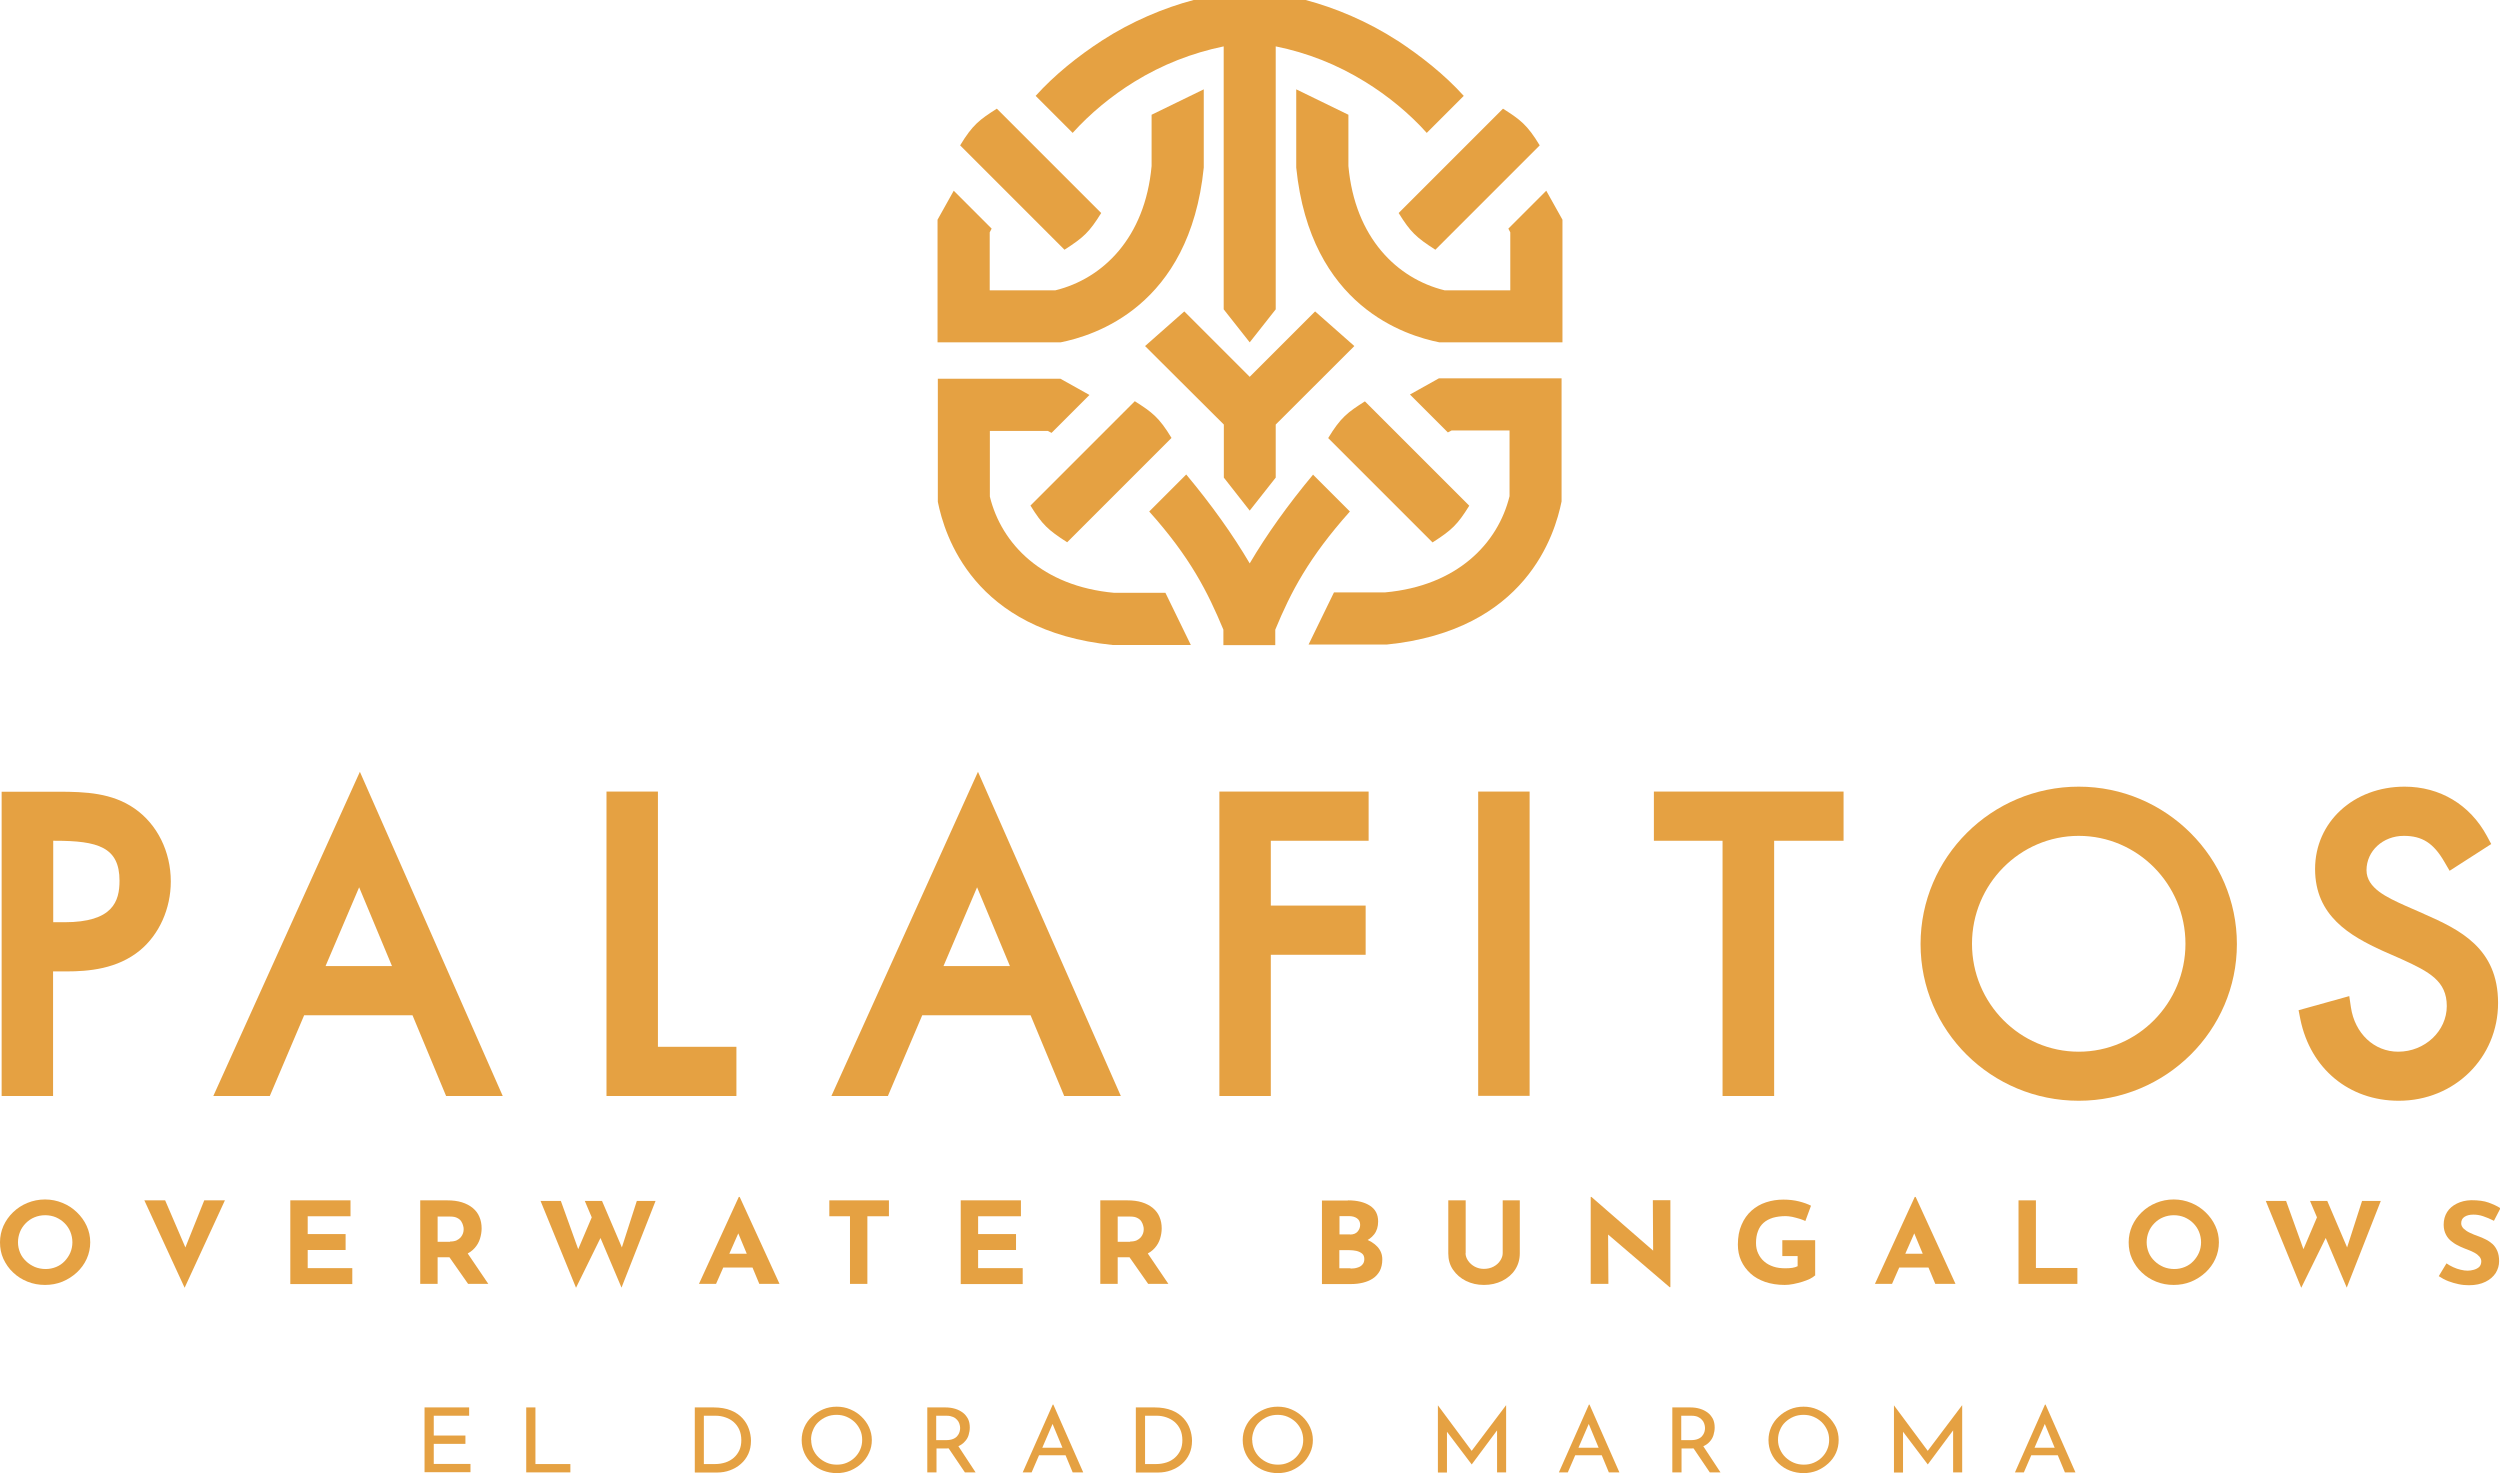 <?xml version="1.0" encoding="UTF-8"?>
<svg id="Capa_2" data-name="Capa 2" xmlns="http://www.w3.org/2000/svg" viewBox="0 0 168.18 99.1">
  <defs>
    <style>
      .cls-1 {
        fill: #e5a142;
        stroke-width: 0px;
      }
    </style>
  </defs>
  <g id="Capa_1-2" data-name="Capa 1">
    <g>
      <g>
        <path class="cls-1" d="M28.56,94.68h3v.56h-2.38v1.33h2.13v.56h-2.13v1.35h2.47v.56h-3.09v-4.37Z"/>
        <path class="cls-1" d="M35.4,94.68h.62v3.81h2.35v.56h-2.97v-4.37Z"/>
        <path class="cls-1" d="M46.74,99.05v-4.37h1.26c.46,0,.85.07,1.17.2.32.13.58.31.78.53.2.22.34.46.43.72.09.26.14.53.14.79,0,.33-.06.63-.18.89-.12.26-.29.49-.5.67-.21.19-.46.33-.73.43-.27.1-.56.15-.87.15h-1.48ZM47.36,98.49h.74c.26,0,.49-.04.71-.11.21-.07.4-.18.56-.32.16-.14.28-.31.37-.5.09-.2.13-.43.13-.68,0-.27-.05-.51-.14-.71s-.22-.37-.38-.51c-.16-.14-.34-.24-.55-.31-.2-.07-.42-.11-.65-.11h-.8v3.25Z"/>
        <path class="cls-1" d="M53.93,96.87c0-.3.06-.59.18-.86.12-.27.29-.51.51-.71.22-.21.47-.37.75-.49.28-.12.59-.18.92-.18s.63.06.91.18c.28.12.54.28.75.49.22.21.39.45.51.71.12.27.19.55.19.86s-.06.6-.19.87c-.12.27-.3.51-.51.71s-.47.36-.75.48c-.28.11-.59.17-.91.17s-.63-.06-.92-.17-.53-.27-.75-.47c-.22-.2-.39-.44-.51-.71-.12-.27-.18-.56-.18-.88ZM54.57,96.87c0,.23.05.45.13.64.09.2.21.38.37.53.16.15.34.27.55.36.21.09.43.13.68.13s.46-.04.67-.13c.21-.09.39-.21.54-.36.15-.15.28-.33.36-.53.09-.2.13-.42.13-.65s-.04-.45-.13-.65c-.09-.2-.21-.38-.37-.54-.16-.15-.34-.27-.55-.36-.21-.09-.43-.13-.67-.13s-.47.04-.68.13-.39.21-.55.36-.28.33-.36.54c-.09.2-.13.42-.13.65Z"/>
        <path class="cls-1" d="M63.6,94.68c.23,0,.45.03.65.09s.37.15.52.26c.15.11.26.26.35.42.08.17.12.36.12.58,0,.17-.03.34-.08.51s-.14.32-.27.45c-.12.14-.28.24-.48.33s-.44.12-.73.12h-.68v1.61h-.62v-4.37h1.23ZM63.66,96.88c.18,0,.34-.03.46-.08.12-.05.22-.12.28-.2.07-.08.12-.17.15-.27.03-.1.04-.19.04-.27,0-.09-.02-.18-.05-.28-.03-.1-.08-.18-.15-.26-.07-.08-.16-.15-.28-.2s-.25-.08-.41-.08h-.72v1.64h.67ZM64.42,97.21l1.21,1.84h-.72l-1.23-1.82.73-.02Z"/>
        <path class="cls-1" d="M68.8,99.05l2.02-4.56h.04l2.01,4.56h-.71l-1.51-3.64.44-.27-1.69,3.91h-.61ZM69.98,97.39h1.72l.2.51h-2.1l.18-.51Z"/>
        <path class="cls-1" d="M76.41,99.05v-4.37h1.26c.46,0,.84.07,1.17.2.32.13.58.31.78.53.2.22.34.46.43.72.09.26.14.53.14.79,0,.33-.06.63-.18.89s-.29.49-.5.67c-.21.19-.46.33-.73.43-.27.1-.57.15-.87.15h-1.48ZM77.03,98.49h.74c.26,0,.49-.04.71-.11s.4-.18.56-.32c.16-.14.28-.31.37-.5.09-.2.13-.43.13-.68,0-.27-.05-.51-.14-.71-.09-.2-.22-.37-.38-.51-.16-.14-.35-.24-.55-.31-.2-.07-.42-.11-.64-.11h-.8v3.25Z"/>
        <path class="cls-1" d="M83.6,96.87c0-.3.06-.59.18-.86.12-.27.29-.51.51-.71.22-.21.47-.37.75-.49.28-.12.59-.18.92-.18s.63.06.91.18c.28.12.53.28.75.49.22.21.39.45.51.71.12.27.19.55.19.86s-.06.6-.19.87-.29.51-.51.71-.47.36-.75.48c-.28.11-.59.17-.91.17s-.63-.06-.92-.17c-.28-.11-.53-.27-.75-.47-.22-.2-.39-.44-.51-.71-.12-.27-.18-.56-.18-.88ZM84.24,96.87c0,.23.05.45.13.64.09.2.21.38.37.53.16.15.34.27.55.36.21.09.43.13.68.13s.46-.04.67-.13c.21-.09.39-.21.54-.36.15-.15.27-.33.36-.53.09-.2.13-.42.13-.65s-.05-.45-.13-.65c-.09-.2-.21-.38-.37-.54-.16-.15-.34-.27-.55-.36-.21-.09-.43-.13-.67-.13s-.47.04-.68.13c-.21.09-.39.21-.55.36s-.28.33-.36.54c-.08.2-.13.42-.13.65Z"/>
        <path class="cls-1" d="M96.73,99.05v-4.51h0l2.42,3.26-.26-.05,2.42-3.21h.01v4.51h-.61v-3.18l.04.3-1.74,2.34h-.01l-1.77-2.34.11-.27v3.16h-.6Z"/>
        <path class="cls-1" d="M104.87,99.05l2.02-4.56h.04l2.01,4.56h-.71l-1.51-3.64.44-.27-1.69,3.91h-.61ZM106.05,97.39h1.72l.2.51h-2.1l.18-.51Z"/>
        <path class="cls-1" d="M113.71,94.68c.24,0,.45.03.65.09s.37.15.52.26c.15.11.26.26.35.42.08.17.12.36.12.58,0,.17-.03.34-.08.51-.05.17-.14.32-.26.45-.12.14-.28.24-.48.33s-.44.12-.73.12h-.68v1.61h-.62v-4.37h1.23ZM113.77,96.88c.18,0,.34-.03.46-.08s.22-.12.28-.2c.07-.08.12-.17.15-.27.03-.1.04-.19.04-.27,0-.09-.02-.18-.05-.28-.03-.1-.08-.18-.15-.26-.07-.08-.16-.15-.27-.2s-.25-.08-.41-.08h-.72v1.64h.67ZM114.53,97.21l1.21,1.84h-.72l-1.23-1.82.73-.02Z"/>
        <path class="cls-1" d="M118.97,96.87c0-.3.06-.59.18-.86.12-.27.29-.51.51-.71.22-.21.47-.37.75-.49.28-.12.59-.18.92-.18s.63.06.91.18c.28.12.53.28.75.49.22.21.39.45.52.71.12.27.18.55.18.86s-.06.6-.18.87c-.12.27-.3.51-.52.71s-.47.36-.75.48c-.28.11-.59.17-.91.17s-.63-.06-.92-.17-.53-.27-.75-.47c-.22-.2-.39-.44-.51-.71-.12-.27-.18-.56-.18-.88ZM119.61,96.87c0,.23.05.45.14.64.09.2.21.38.37.53.16.15.34.27.55.36.21.09.44.13.68.13s.46-.04.67-.13c.21-.09.39-.21.54-.36.15-.15.28-.33.36-.53.09-.2.13-.42.13-.65s-.04-.45-.13-.65c-.09-.2-.21-.38-.37-.54-.16-.15-.34-.27-.55-.36-.21-.09-.43-.13-.67-.13s-.47.04-.68.13c-.21.09-.39.21-.55.36-.16.15-.28.33-.36.54-.09.2-.13.42-.13.65Z"/>
        <path class="cls-1" d="M127.41,99.05v-4.51h0l2.42,3.26-.26-.05,2.42-3.21h.01v4.51h-.61v-3.18l.04.3-1.74,2.34h-.01l-1.77-2.34.11-.27v3.16h-.6Z"/>
        <path class="cls-1" d="M135.55,99.05l2.02-4.56h.04l2.01,4.56h-.71l-1.51-3.64.44-.27-1.69,3.91h-.61ZM136.73,97.39h1.72l.2.51h-2.1l.18-.51Z"/>
      </g>
      <g>
        <path class="cls-1" d="M9.05,54.39h0c-1.51-1.05-3.29-1.13-5.13-1.13H.11v20.47h3.46v-8.38h.88c1.51,0,3.44-.16,4.97-1.42,1.29-1.07,2.07-2.8,2.07-4.63,0-2.01-.91-3.85-2.44-4.91ZM8.04,59.25c0,1.38-.44,2.79-3.7,2.79h-.76v-5.48h.12c2.88,0,4.34.42,4.34,2.69Z"/>
        <path class="cls-1" d="M14.36,73.73h3.79l2.31-5.43h7.29l2.26,5.43h3.81l-9.61-21.81-9.86,21.81ZM24.16,59.69l2.21,5.3h-4.47l2.26-5.3Z"/>
        <polygon class="cls-1" points="44.26 53.25 40.8 53.25 40.8 73.73 49.54 73.73 49.54 70.42 44.26 70.42 44.26 53.25"/>
        <path class="cls-1" d="M55.94,73.73h3.79l2.31-5.43h7.29l2.26,5.43h3.81l-9.61-21.81-9.86,21.81ZM65.73,59.69l2.21,5.3h-4.47l2.26-5.3Z"/>
        <polygon class="cls-1" points="82.03 73.73 85.49 73.73 85.49 64.23 91.87 64.23 91.87 60.92 85.49 60.92 85.49 56.56 92.07 56.56 92.07 53.25 82.03 53.25 82.03 73.73"/>
        <rect class="cls-1" x="99.44" y="53.25" width="3.46" height="20.47"/>
        <polygon class="cls-1" points="111.26 56.56 115.88 56.56 115.88 73.73 119.35 73.73 119.35 56.56 124.02 56.56 124.02 53.25 111.26 53.25 111.26 56.56"/>
        <path class="cls-1" d="M139.84,52.92c-5.87,0-10.64,4.75-10.64,10.59s4.77,10.54,10.64,10.54,10.64-4.73,10.64-10.54-4.77-10.59-10.64-10.59ZM147.02,63.49c0,4-3.22,7.26-7.18,7.26s-7.18-3.26-7.18-7.26,3.22-7.26,7.18-7.26,7.18,3.26,7.18,7.26Z"/>
        <path class="cls-1" d="M163.07,61.48l-1.28-.56c-1.21-.55-2.59-1.17-2.59-2.38,0-1.29,1.1-2.31,2.51-2.31,1.24,0,2,.49,2.73,1.75l.35.6,2.8-1.8-.29-.54c-1.14-2.11-3.16-3.32-5.54-3.32-3.43,0-6.02,2.38-6.02,5.54s2.35,4.5,4.56,5.51l1.25.55c1.89.86,3.05,1.48,3.05,3.16s-1.47,3.07-3.27,3.07c-1.62,0-2.92-1.23-3.18-2.99l-.11-.75-3.41.95.12.61c.68,3.33,3.28,5.48,6.62,5.48,3.75,0,6.68-2.89,6.68-6.58s-2.58-4.93-4.99-5.99Z"/>
      </g>
      <g>
        <path class="cls-1" d="M0,83.57c0-.39.08-.75.23-1.1.16-.35.37-.65.65-.92.28-.27.6-.48.97-.63.37-.15.76-.23,1.18-.23s.8.08,1.17.23c.37.15.69.36.97.63s.5.57.66.92c.16.35.24.71.24,1.1s-.08.77-.24,1.12-.38.65-.66.91c-.28.26-.61.47-.97.62-.37.15-.76.22-1.17.22s-.81-.07-1.18-.22c-.37-.15-.69-.35-.97-.62-.28-.26-.49-.57-.65-.91-.16-.35-.23-.72-.23-1.12ZM1.21,83.57c0,.25.05.48.14.7.09.22.23.41.4.57.17.17.37.29.59.39.22.09.47.14.73.14s.49-.05.71-.14c.22-.09.41-.22.57-.39s.29-.36.38-.57.14-.45.14-.7-.05-.49-.14-.71c-.09-.22-.22-.41-.39-.58s-.36-.29-.58-.39c-.22-.09-.46-.14-.72-.14s-.5.05-.72.14-.41.22-.58.39c-.17.17-.3.36-.39.58s-.14.46-.14.71Z"/>
        <path class="cls-1" d="M11.11,80.75l1.74,4.05-.68-.13,1.57-3.92h1.39l-2.71,5.88-2.71-5.88h1.4Z"/>
        <path class="cls-1" d="M19.53,80.75h4.05v1.07h-2.88v1.2h2.55v1.07h-2.55v1.22h3v1.07h-4.17v-5.62Z"/>
        <path class="cls-1" d="M30.08,80.75c.37,0,.7.04.99.13.29.09.53.22.73.38.2.17.35.36.45.6.1.23.15.49.15.78,0,.23-.04.46-.11.69-.07.23-.19.44-.36.63s-.38.34-.65.45c-.27.11-.6.17-1,.17h-.84v1.79h-1.17v-5.62h1.8ZM30.28,83.52c.18,0,.33-.03.44-.08.12-.06.21-.13.28-.21.07-.09.12-.18.15-.27.03-.09.04-.18.04-.26,0-.06,0-.14-.03-.23-.02-.09-.06-.19-.12-.29-.06-.1-.15-.18-.27-.24-.12-.07-.28-.1-.49-.1h-.84v1.7h.83ZM31.38,84.2l1.47,2.17h-1.36l-1.5-2.14,1.4-.03Z"/>
        <path class="cls-1" d="M36.36,80.79h1.37l1.27,3.53-.19-.08,1.11-2.61.54,1.52-1.71,3.48-2.39-5.85ZM39.34,80.79h1.16l1.46,3.42-.21-.03,1.09-3.39h1.26l-2.29,5.83-2.47-5.83Z"/>
        <path class="cls-1" d="M47.02,86.37l2.68-5.85h.06l2.68,5.85h-1.36l-1.71-4.11.85-.55-2.05,4.66h-1.15ZM48.86,84.34h1.78l.41.93h-2.56l.36-.93Z"/>
        <path class="cls-1" d="M55.8,80.75h4v1.07h-1.45v4.55h-1.17v-4.55h-1.39v-1.07Z"/>
        <path class="cls-1" d="M64.63,80.75h4.05v1.07h-2.88v1.2h2.55v1.07h-2.55v1.22h3v1.07h-4.17v-5.62Z"/>
        <path class="cls-1" d="M75.83,80.75c.37,0,.7.04.99.13.29.09.53.22.73.38.2.17.35.36.45.6.1.23.15.49.15.78,0,.23-.04.46-.11.69-.07.23-.19.44-.36.63s-.38.34-.65.45c-.27.11-.6.17-1,.17h-.84v1.79h-1.17v-5.62h1.8ZM76.03,83.52c.18,0,.33-.03.44-.08.12-.06.21-.13.28-.21.07-.09.12-.18.15-.27.03-.09.04-.18.04-.26,0-.06,0-.14-.03-.23-.02-.09-.06-.19-.12-.29-.06-.1-.15-.18-.27-.24-.12-.07-.28-.1-.49-.1h-.84v1.7h.83ZM77.13,84.2l1.47,2.17h-1.36l-1.5-2.14,1.4-.03Z"/>
        <path class="cls-1" d="M90.68,80.75c.62,0,1.11.12,1.48.36.37.24.55.59.55,1.06,0,.35-.09.64-.27.87-.18.23-.42.4-.73.52s-.66.17-1.06.17l-.19-.6c.49,0,.92.06,1.3.19s.68.31.9.55c.22.24.33.52.33.85,0,.31-.06.56-.17.78-.12.21-.27.38-.47.51s-.42.22-.67.28-.5.09-.77.09h-1.98v-5.62h1.74ZM90.82,83.05c.23,0,.4-.07.51-.2.11-.13.17-.28.17-.45,0-.19-.07-.34-.21-.44s-.32-.15-.55-.15h-.63v1.23h.71ZM90.86,85.34c.17,0,.33-.02.47-.07.14-.04.25-.11.33-.21.08-.09.12-.21.12-.36,0-.16-.05-.29-.15-.37-.1-.08-.22-.14-.38-.18-.15-.03-.31-.05-.48-.05h-.67v1.22h.75Z"/>
        <path class="cls-1" d="M98.59,84.3c0,.18.06.35.17.51s.26.3.45.4c.19.1.39.15.61.15.24,0,.46-.05.65-.15.19-.1.34-.23.45-.4s.17-.33.17-.51v-3.55h1.15v3.57c0,.41-.11.78-.32,1.1-.21.32-.51.57-.87.75-.37.18-.77.27-1.22.27s-.84-.09-1.21-.27c-.36-.18-.65-.43-.87-.75-.22-.32-.32-.68-.32-1.1v-3.57h1.17v3.55Z"/>
        <path class="cls-1" d="M112.33,86.6l-4.5-3.85.35.18.02,3.44h-1.19v-5.85h.05l4.41,3.84-.26-.11-.02-3.51h1.18v5.85h-.03Z"/>
        <path class="cls-1" d="M122.09,85.81c-.07.07-.18.14-.33.22-.15.07-.32.14-.52.2s-.4.11-.6.15c-.2.04-.4.06-.58.06-.48,0-.92-.07-1.31-.2-.39-.14-.72-.32-.99-.57s-.48-.53-.63-.86c-.15-.33-.22-.69-.22-1.08,0-.51.08-.96.25-1.34.16-.38.39-.7.67-.95s.61-.44.98-.56c.37-.12.75-.18,1.16-.18.38,0,.73.04,1.05.12.32.08.59.18.81.29l-.38,1.03c-.1-.05-.23-.1-.39-.15-.16-.05-.33-.09-.49-.13-.17-.03-.32-.05-.44-.05-.32,0-.61.04-.86.11-.25.08-.46.19-.63.34-.17.15-.3.34-.38.57-.09.23-.13.49-.13.79,0,.27.05.5.15.71.1.21.23.39.41.54.17.15.38.26.62.34.24.08.5.11.8.11.17,0,.32-.01.46-.03.14-.02.26-.06.36-.11v-.68h-1.03v-1.07h2.21v2.38Z"/>
        <path class="cls-1" d="M126.13,86.37l2.68-5.85h.06l2.68,5.85h-1.36l-1.71-4.11.85-.55-2.05,4.66h-1.15ZM127.96,84.34h1.78l.41.93h-2.56l.36-.93Z"/>
        <path class="cls-1" d="M135.79,80.75h1.17v4.55h2.79v1.07h-3.96v-5.62Z"/>
        <path class="cls-1" d="M143.2,83.57c0-.39.08-.75.23-1.1.16-.35.37-.65.65-.92.28-.27.6-.48.97-.63.37-.15.76-.23,1.18-.23s.8.08,1.17.23c.37.15.69.36.97.63s.5.57.66.92c.16.35.24.71.24,1.1s-.08.77-.24,1.12-.38.65-.66.91c-.28.26-.61.47-.97.62-.37.15-.76.22-1.17.22s-.81-.07-1.18-.22c-.37-.15-.69-.35-.97-.62-.28-.26-.49-.57-.65-.91-.16-.35-.23-.72-.23-1.12ZM144.41,83.57c0,.25.05.48.14.7.09.22.23.41.4.57.17.17.37.29.59.39.22.09.47.14.73.14s.49-.05.71-.14c.22-.09.41-.22.57-.39s.29-.36.38-.57.14-.45.14-.7-.05-.49-.14-.71c-.09-.22-.22-.41-.39-.58s-.36-.29-.58-.39c-.22-.09-.46-.14-.72-.14s-.5.05-.72.14-.41.22-.58.39c-.17.17-.3.36-.39.58s-.14.46-.14.71Z"/>
        <path class="cls-1" d="M152.42,80.79h1.37l1.27,3.53-.19-.08,1.11-2.61.54,1.52-1.71,3.48-2.39-5.85ZM155.4,80.79h1.16l1.46,3.42-.21-.03,1.09-3.39h1.26l-2.29,5.83-2.47-5.83Z"/>
        <path class="cls-1" d="M167.74,82.11c-.23-.12-.46-.21-.69-.29-.23-.08-.45-.11-.66-.11-.25,0-.45.05-.6.15-.15.1-.22.24-.22.44,0,.13.06.25.17.36.11.1.25.2.43.28.17.08.36.16.54.22.17.06.34.13.51.22.17.08.32.19.46.31.13.12.24.28.32.47.08.19.12.41.12.68,0,.29-.08.55-.23.8-.16.24-.38.44-.69.59-.3.15-.67.23-1.11.23-.23,0-.46-.02-.69-.07s-.46-.11-.69-.2c-.23-.09-.44-.2-.65-.34l.52-.86c.14.1.29.18.46.26s.33.13.5.17c.17.04.32.06.46.06s.28-.02.42-.06c.14-.04.26-.1.36-.19.09-.09.14-.22.14-.38,0-.11-.04-.21-.12-.31-.08-.09-.18-.18-.31-.25-.13-.08-.28-.14-.43-.2-.18-.07-.37-.14-.56-.23s-.38-.19-.54-.32c-.17-.12-.31-.28-.41-.47-.1-.19-.16-.41-.16-.68,0-.33.08-.61.23-.85.15-.24.37-.43.65-.57s.6-.22.97-.23c.48,0,.87.05,1.17.16s.57.23.8.38l-.44.85Z"/>
      </g>
      <g>
        <path class="cls-1" d="M94,2.73c-1.97-1.28-4.19-2.21-6.17-2.73h-7.53c-1.98.52-4.2,1.45-6.17,2.73-1.6,1.04-3.17,2.29-4.46,3.72l2.49,2.49c1.16-1.29,2.62-2.5,4.15-3.44,1.88-1.16,3.89-1.94,6.01-2.38v17.69l1.75,2.22,1.75-2.22V3.12c2.13.43,4.13,1.22,6.01,2.38,1.53.94,3,2.15,4.15,3.44l2.49-2.49c-1.29-1.43-2.87-2.67-4.46-3.72Z"/>
        <path class="cls-1" d="M74.08,14.33l-7.02-7.02c-1.16.74-1.63,1.08-2.47,2.47l7.02,7.02c1.29-.83,1.67-1.18,2.47-2.47Z"/>
        <path class="cls-1" d="M98.84,34.02l-7.02-7.02c-1.16.74-1.63,1.08-2.47,2.47l7.02,7.02c1.29-.83,1.67-1.18,2.47-2.47Z"/>
        <path class="cls-1" d="M94.09,14.33l7.02-7.02c1.16.74,1.63,1.08,2.47,2.47l-7.02,7.02c-1.29-.83-1.67-1.18-2.47-2.47Z"/>
        <path class="cls-1" d="M69.32,34.01l7.02-7.02c1.16.74,1.63,1.08,2.47,2.47l-7.02,7.02c-1.29-.83-1.67-1.18-2.47-2.47Z"/>
        <polygon class="cls-1" points="77.03 23.28 79.67 20.95 84.07 25.35 88.47 20.95 91.11 23.28 85.82 28.56 85.82 32.13 84.07 34.35 82.33 32.13 82.33 28.56 77.03 23.28"/>
        <path class="cls-1" d="M80.98,11.27v-5.26s-3.51,1.71-3.51,1.71v3.45c-.44,4.84-3.29,7.58-6.47,8.36h-4.42v-3.9s.13-.25.13-.25l-2.55-2.55-1.09,1.95v8.25s8.28,0,8.28,0c2.22-.45,8.68-2.37,9.63-11.76Z"/>
        <path class="cls-1" d="M87.2,11.27v-5.26l3.51,1.71v3.45c.44,4.84,3.29,7.58,6.47,8.36h4.42v-3.9l-.13-.25,2.55-2.55,1.09,1.95v8.25h-8.28c-2.22-.45-8.68-2.37-9.63-11.76Z"/>
        <path class="cls-1" d="M74.85,43.39h5.26s-1.71-3.51-1.71-3.51h-3.45c-4.84-.44-7.58-3.29-8.36-6.47v-4.42h3.9s.25.13.25.13l2.55-2.55-1.95-1.09h-8.25s0,8.28,0,8.28c.45,2.22,2.37,8.68,11.76,9.63Z"/>
        <path class="cls-1" d="M93.29,43.36h-5.26l1.71-3.51h3.45c4.84-.44,7.58-3.29,8.36-6.47v-4.42h-3.9l-.25.13-2.55-2.55,1.95-1.09h8.25v8.28c-.45,2.22-2.37,8.68-11.76,9.63Z"/>
        <path class="cls-1" d="M88.34,31.92q-2.55,3.06-4.27,5.98-1.72-2.92-4.27-5.98l-2.49,2.49c2.77,3.09,3.94,5.43,4.99,7.95v1.04h3.49v-1.04c1.04-2.52,2.25-4.85,5.02-7.95l-2.49-2.49Z"/>
      </g>
    </g>
  </g>
</svg>